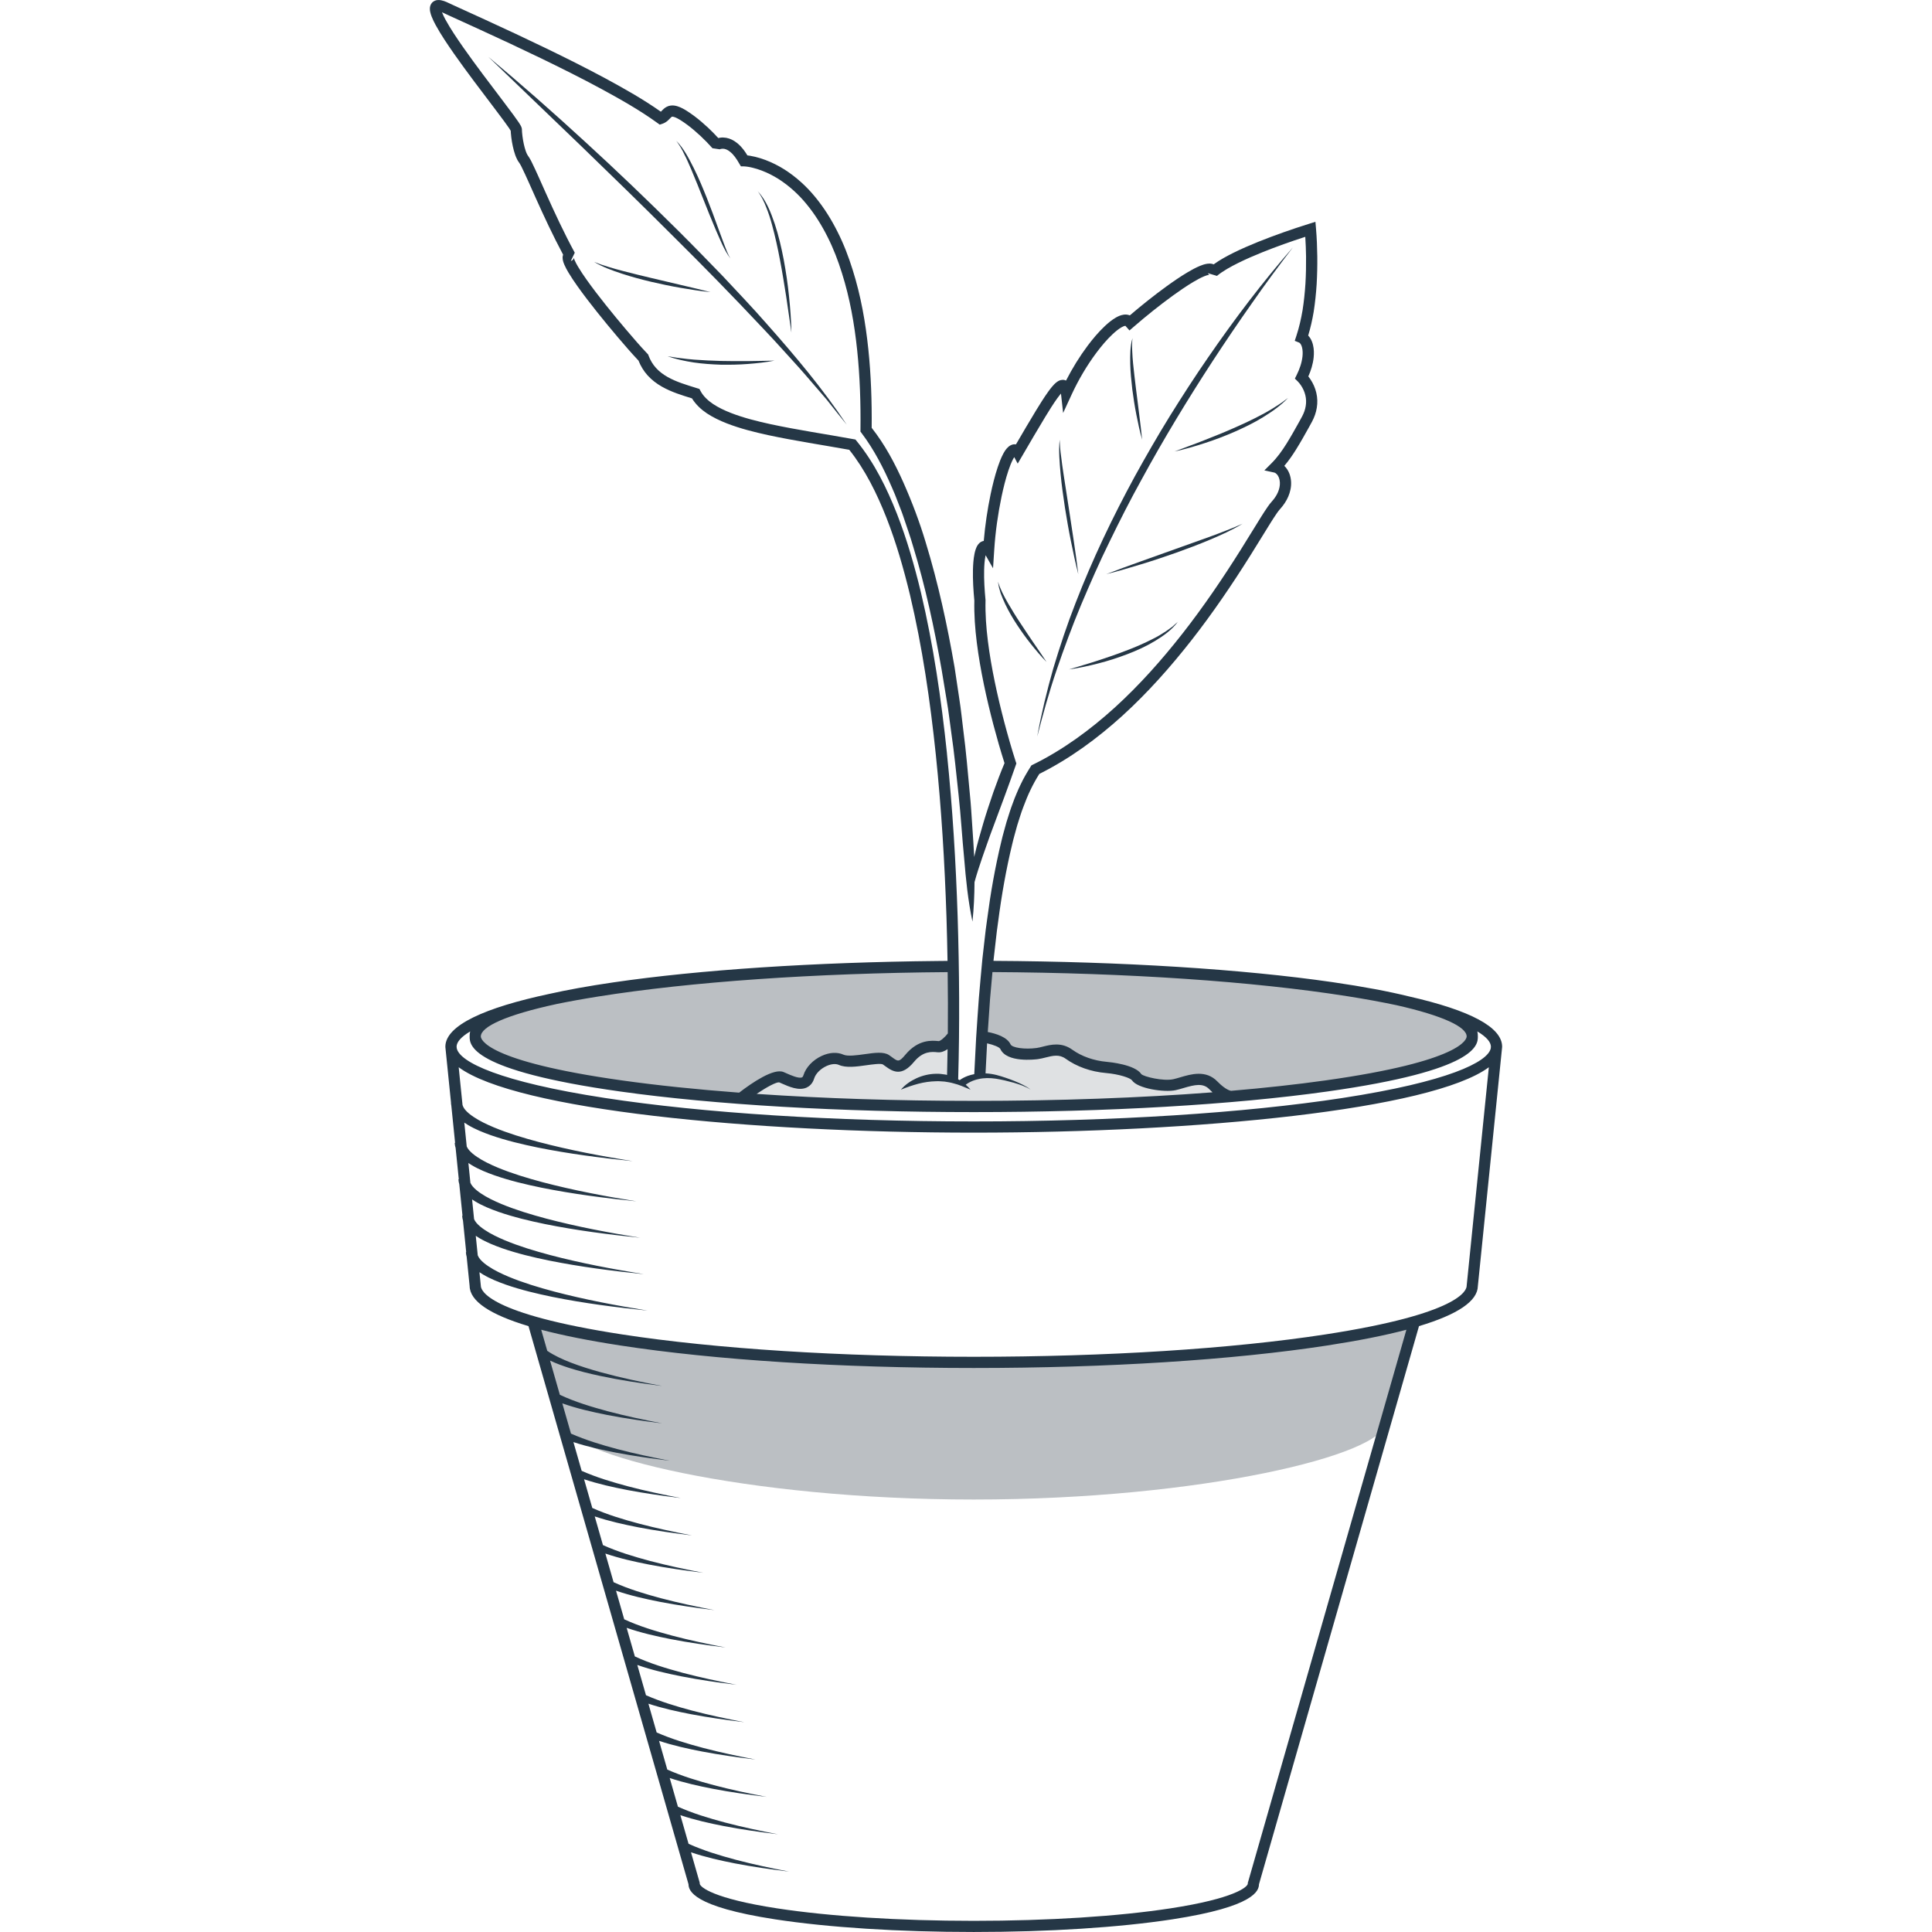 <?xml version="1.0" encoding="utf-8"?>
<svg enable-background="new 0 0 400 400" version="1.1" viewBox="0 0 400 400" xml:space="preserve" width="400px" height="400px" xmlns="http://www.w3.org/2000/svg">
	<style type="text/css">
		.dark-shade{fill:#bbbfc3;}
		.shade{fill:#dfe1e3;}
		svg{fill:#253746;}
	</style>
	<path class="dark-shade" d="m205.04 200.09l-2.215 22.231-3.075 1.496-1.916-0.024-0.656-23.697c-54.948 0.326-98.785 6.688-98.785 14.488 0 8.009 46.21 14.501 103.21 14.501s103.21-6.492 103.21-14.501c0-7.847-44.366-14.239-99.778-14.493l0.004-1.221e-4z"/>
	<path class="dark-shade" d="m110.36 273.93l6.038 20.623c0 6.612 38.15 15.908 85.21 15.908s85.21-9.296 85.21-15.908c0 0 3.79-12.782 6.038-20.623-9.463 3.933-38.514 6.217-84.937 8.441-46.42 2.224-97.559-8.441-97.559-8.441h-4.043e-4z"/>
	<path class="shade" d="m251.21 224.71c-2.094-2.538-4.713-1.035-7.612-0.243-2.899 0.792-7.013-0.313-8.269-0.925-0.773-2.546-6.958-2.746-6.958-2.746s-5.798-0.798-6.811-2.367c-1.013-1.569-3.332-1.001-5.469-0.585-2.137 0.416-5.599 0.413-7.628-0.457-1.063-2.127-4.884-2.697-4.884-2.697s-0.335 3.364-0.252 8.048c-1.768-0.028-4.311 1.599-4.311 1.599l-1.899-0.795-0.16-8.625-2.7 1.794c-2.416-1.45-5.636 2.079-5.636 2.079s-2.288 2.851-3.641 1.401c-1.353-1.45-4.059-1.052-4.059-1.052s-4.451 0.562-6.765 0.278c-2.609-1.257-5.907 2.083-6.088 3.293-0.181 1.21-3.189 2.217-5.104 0.832-1.915-1.386-6.203 0-8.91 3.916 35.372 4.624 99.925-0.049 99.925-0.049s-0.676-0.161-2.77-2.699l0.003-1.22e-4z"/>
	<path d="m311 216.71c0-4.017-6.502-7.513-19.363-10.43-4.022-0.989-9.171-1.984-15.766-2.939-18.63-2.699-43.533-4.261-70.182-4.406 0.005-0.058 0.011-0.115 0.016-0.173l0.46-4.038c0.144-1.348 0.31-2.692 0.508-4.03 0.698-5.369 1.635-10.702 2.899-15.933 0.299-1.313 0.695-2.593 1.037-3.892 0.415-1.269 0.779-2.562 1.265-3.798 0.887-2.416 1.929-4.668 3.309-6.843 6.313-3.145 12.012-7.34 17.186-12.029 5.258-4.787 9.977-10.107 14.339-15.675 4.36-5.574 8.335-11.428 12.088-17.396l2.783-4.487c0.922-1.484 1.835-3.012 2.784-4.39 0.117-0.159 0.24-0.347 0.351-0.483 0.123-0.143 0.188-0.242 0.377-0.448 0.329-0.363 0.633-0.757 0.908-1.176 0.553-0.834 0.984-1.788 1.188-2.825 0.206-1.033 0.175-2.156-0.218-3.226-0.216-0.574-0.566-1.164-1.065-1.643 0.905-1.06 1.691-2.199 2.402-3.337 0.962-1.539 1.834-3.096 2.698-4.651l0.65-1.189c0.236-0.434 0.428-0.9 0.602-1.373 0.33-0.955 0.511-1.99 0.476-3.029-0.031-1.039-0.28-2.066-0.69-3.002-0.205-0.469-0.454-0.915-0.734-1.34-0.143-0.209-0.28-0.402-0.432-0.595 0.539-1.221 0.952-2.519 1.102-3.913 0.082-0.836 0.081-1.705-0.136-2.61-0.112-0.451-0.273-0.913-0.554-1.367-0.118-0.194-0.268-0.387-0.441-0.569 0.488-1.618 0.853-3.253 1.132-4.894 0.3-1.911 0.495-3.825 0.62-5.74 0.111-1.915 0.151-3.829 0.131-5.74-0.025-1.918-0.097-3.807-0.263-5.75l-0.122-1.428-1.371 0.43c-3.548 1.112-7.021 2.332-10.47 3.715-1.721 0.694-3.43 1.431-5.114 2.262-1.399 0.704-2.786 1.442-4.121 2.409-0.048-0.02-0.098-0.051-0.144-0.065-0.5-0.15-0.852-0.106-1.165-0.071-0.615 0.093-1.079 0.271-1.537 0.454-0.9 0.375-1.697 0.819-2.481 1.279-1.558 0.925-3.021 1.935-4.46 2.974-2.609 1.898-5.118 3.899-7.565 5.989-0.446-0.185-0.886-0.198-1.233-0.154-0.702 0.1-1.19 0.351-1.644 0.602-0.891 0.517-1.602 1.124-2.28 1.753-1.341 1.265-2.493 2.644-3.57 4.072-1.702 2.279-3.186 4.697-4.477 7.218-0.198-0.09-0.42-0.152-0.626-0.152-0.681 0.014-0.979 0.265-1.231 0.421-0.48 0.351-0.753 0.679-1.042 1.009-0.276 0.329-0.524 0.656-0.762 0.985-0.941 1.312-1.757 2.636-2.573 3.966-1.412 2.322-2.773 4.656-4.135 6.988-0.296-0.047-0.607-0.01-0.838 0.073-0.296 0.101-0.49 0.238-0.658 0.369-0.612 0.53-0.859 1.009-1.128 1.481-0.5 0.942-0.836 1.863-1.151 2.791-0.613 1.853-1.07 3.713-1.467 5.584-0.668 3.202-1.142 6.43-1.425 9.69-0.122 0.017-0.24 0.046-0.345 0.092-0.218 0.081-0.349 0.182-0.495 0.293-0.111 0.1-0.222 0.213-0.297 0.311-0.301 0.398-0.427 0.732-0.537 1.044-0.105 0.313-0.181 0.611-0.24 0.901-0.231 1.157-0.293 2.248-0.323 3.338-0.046 2.154 0.089 4.266 0.287 6.368-0.065 2.932 0.152 5.827 0.51 8.689 0.361 2.892 0.864 5.753 1.449 8.591 0.584 2.839 1.26 5.654 1.994 8.452 0.704 2.659 1.457 5.288 2.295 7.925-0.834 1.975-1.573 3.973-2.298 5.983-0.73 2.144-1.46 4.29-2.1 6.467-0.635 2.178-1.277 4.357-1.781 6.578-0.032 0.135-0.061 0.271-0.092 0.407-0.098-2.151-0.274-4.297-0.407-6.446-0.154-2.196-0.268-4.394-0.497-6.585-0.413-4.385-0.77-8.775-1.348-13.146-0.283-2.186-0.483-4.381-0.834-6.559l-0.981-6.544c-1.502-8.696-3.377-17.347-5.969-25.825-1.267-4.246-2.844-8.409-4.65-12.481-1.762-3.939-3.801-7.789-6.546-11.273 0.05-5.423-0.127-10.857-0.692-16.271-0.579-5.545-1.55-11.083-3.247-16.449-0.836-2.683-1.845-5.327-3.127-7.857-1.268-2.532-2.778-4.965-4.599-7.177-1.807-2.221-3.969-4.183-6.416-5.747-1.231-0.77-2.538-1.43-3.909-1.948-0.686-0.259-1.389-0.479-2.111-0.654-0.36-0.089-0.728-0.162-1.1-0.226-0.182-0.026-0.352-0.051-0.531-0.073-0.233-0.382-0.475-0.76-0.755-1.127-0.205-0.272-0.447-0.531-0.673-0.794-0.272-0.243-0.499-0.508-0.815-0.723-0.577-0.457-1.301-0.841-2.129-0.994-0.416-0.062-0.845-0.094-1.274-0.027-0.128 0.014-0.255 0.04-0.381 0.072-0.675-0.733-1.358-1.432-2.079-2.111-0.916-0.856-1.871-1.677-2.887-2.441-0.512-0.38-1.031-0.743-1.582-1.093-0.563-0.347-1.144-0.689-1.91-0.933-0.384-0.114-0.836-0.216-1.387-0.147-0.552 0.055-1.108 0.371-1.421 0.66-0.289 0.255-0.473 0.468-0.621 0.613-3.669-2.585-7.516-4.743-11.389-6.847-4.11-2.214-8.278-4.295-12.467-6.322-4.19-2.027-8.405-3.995-12.632-5.931l-6.334-2.889-0.782-0.364c-0.264-0.123-0.49-0.24-0.84-0.386-0.315-0.127-0.638-0.251-1.061-0.333-0.211-0.038-0.454-0.071-0.779-0.037-0.304 0.024-0.81 0.192-1.141 0.6-0.322 0.404-0.38 0.809-0.397 1.085-0.013 0.286 0.02 0.506 0.057 0.708 0.077 0.403 0.192 0.722 0.311 1.036 0.242 0.616 0.519 1.166 0.807 1.703 1.164 2.126 2.486 4.054 3.824 5.98 1.344 1.917 2.725 3.796 4.119 5.662l4.202 5.565 2.078 2.774c0.338 0.462 0.676 0.927 0.985 1.382 0.134 0.197 0.27 0.409 0.355 0.562 0.004 0.163 0.015 0.31 0.024 0.464 0.104 1.25 0.302 2.433 0.627 3.65 0.17 0.608 0.362 1.216 0.698 1.863 0.092 0.164 0.172 0.323 0.301 0.497 0.049 0.073 0.143 0.196 0.158 0.225l0.068 0.11c0.043 0.052 0.111 0.188 0.172 0.298 0.062 0.117 0.124 0.22 0.186 0.35 0.989 2.006 1.911 4.176 2.867 6.286 1.798 4.005 3.658 8.001 5.744 11.905-8.545e-4 0.003-0.003 0.006-0.003 0.008-0.152 0.458-0.104 0.754-0.076 0.978 0.076 0.458 0.202 0.766 0.327 1.075 0.256 0.595 0.543 1.111 0.84 1.614 0.596 1.001 1.233 1.938 1.885 2.859 1.306 1.839 2.675 3.608 4.067 5.356 1.393 1.746 2.814 3.466 4.257 5.168 1.41 1.646 2.772 3.252 4.312 4.876 0.441 1.109 1.071 2.164 1.879 3.056 0.863 0.961 1.896 1.731 2.97 2.341 2.029 1.148 4.177 1.787 6.218 2.421 0.809 1.304 1.921 2.318 3.09 3.104 1.318 0.869 2.712 1.519 4.118 2.073 2.818 1.093 5.697 1.806 8.571 2.435 5.607 1.203 11.229 2.032 16.793 3.039 3.301 4.151 5.713 9.039 7.691 14.058 2.027 5.167 3.562 10.541 4.874 15.965 2.58 10.871 4.188 21.983 5.356 33.127 1.154 11.151 1.832 22.357 2.203 33.572 0.095 3.029 0.166 6.061 0.218 9.093-0.141 9.766e-4 -0.282 0.003-0.423 0.004-0.555 0.005-1.11 0.01-1.665 0.016-25.512 0.257-49.233 1.816-67.076 4.425-5.327 0.779-9.687 1.583-13.279 2.389-13.241 2.82-21.525 6.482-21.525 10.933 0 0.039 0.008 0.078 0.009 0.117l-0.003 2.899e-4 0.012 0.115c0.008 0.122 0.016 0.244 0.037 0.365l1.117 11.004h-0.012c0.007 0.202 0.035 0.395 0.072 0.584l0.785 7.73h-0.083c0.014 0.371 0.085 0.718 0.189 1.045l0.659 6.495h-0.076c0.013 0.359 0.08 0.695 0.179 1.012l0.663 6.528h-0.068c0.013 0.346 0.075 0.672 0.168 0.98l0.666 6.561h-0.061c0.012 0.334 0.07 0.649 0.157 0.947l0.617 6.077c0.055 3.104 4.143 5.878 12.187 8.293l33.126 115.55c0.034 1.301 0.799 4.634 17.94 7.267 10.992 1.689 25.594 2.618 41.117 2.618s30.125-0.93 41.117-2.618c17.143-2.633 17.907-5.966 17.941-7.267l33.126-115.55c8.044-2.416 12.132-5.189 12.187-8.293l4.971-48.965c0.021-0.121 0.029-0.243 0.037-0.365l0.012-0.115-0.003-2.899e-4c0.001-0.039 0.009-0.078 0.009-0.117l6.409e-4 -3.509e-4zm-32.043-10.455c3.829 0.604 7.218 1.231 10.219 1.869 9.534 2.155 14.48 4.484 14.48 6.46 0 0.511-0.82 5.113-29.232 9.105-5.953 0.836-12.512 1.556-19.532 2.155-0.039-0.003-1.064-0.104-2.849-1.942-2.362-2.432-5.447-1.518-7.698-0.851-0.515 0.153-1.001 0.296-1.431 0.39-2.079 0.445-6.056-0.508-6.607-1.046-1.295-1.989-6.562-2.5-7.157-2.551-2.679-0.233-5.224-1.131-7.166-2.531-2.208-1.59-4.437-1.028-6.063-0.62-0.476 0.12-0.926 0.233-1.327 0.287-2.429 0.323-5.037-0.041-5.366-0.752-0.703-1.52-3.017-2.234-4.718-2.562l0.466-6.8c0.153-1.871 0.324-3.739 0.498-5.607 27.9 0.151 53.969 1.921 73.481 4.998l0.002 7.62e-5zm-24.085 19.59c-0.017 0.001-0.034 0.003-0.051 0.005l-1.678e-4 -0.003s0.029-0.001 0.051-0.002zm-64.712-1.476c1.205-0.31 2.415-0.482 3.617-0.508 0.604-0.043 1.199 0.041 1.802 0.07 0.594 0.099 1.197 0.176 1.785 0.353 1.207 0.275 2.336 0.818 3.582 1.321-0.306-0.364-0.648-0.705-1.007-1.03 0.291-0.216 0.636-0.427 0.974-0.587 0.522-0.254 1.083-0.45 1.666-0.573 1.162-0.274 2.402-0.26 3.62-0.081 1.225 0.195 2.475 0.494 3.688 0.834 1.206 0.367 2.432 0.75 3.506 1.437-1.004-0.796-2.201-1.309-3.38-1.802-1.199-0.47-2.396-0.891-3.66-1.227-0.747-0.188-1.522-0.309-2.308-0.351l0.32-6.211c1.399 0.312 2.574 0.792 2.757 1.188 1.319 2.853 7.12 2.164 7.777 2.078 0.532-0.071 1.068-0.206 1.586-0.336 1.509-0.38 2.812-0.705 4.143 0.252 2.277 1.641 5.232 2.691 8.321 2.959 2.867 0.249 5.086 1.046 5.415 1.507 1.111 1.705 6.677 2.56 9.04 2.047 0.515-0.111 1.042-0.267 1.6-0.433 2.412-0.714 4.089-1.081 5.376 0.244 0.227 0.234 0.445 0.441 0.659 0.636-14.98 1.155-31.866 1.771-49.436 1.771-15.84 0-31.124-0.501-44.958-1.446 2.179-1.469 4.116-2.486 4.685-2.386l0.492 0.216c1.51 0.67 3.581 1.589 5.182 0.858 0.52-0.236 1.213-0.754 1.56-1.877 0.311-1.004 1.315-2.018 2.559-2.583 0.968-0.44 1.901-0.523 2.562-0.23 1.487 0.661 3.617 0.361 5.675 0.072 1.127-0.159 3.011-0.423 3.43-0.168 0.194 0.129 0.379 0.267 0.559 0.4 1.603 1.183 3.376 2.088 5.873-0.921 1.905-2.297 3.698-2.118 4.919-1.996 0.72 0.074 1.426-0.223 2.048-0.645-0.028 1.781-0.06 3.562-0.108 5.341-0.09-0.025-0.18-0.048-0.27-0.075-0.683-0.102-1.377-0.21-2.071-0.17-1.387 0.026-2.753 0.359-3.987 0.922-1.229 0.567-2.368 1.339-3.228 2.368 1.23-0.505 2.428-0.917 3.632-1.235l3.355e-4 4.53e-5zm-84.424-197.51l2.441e-4 0.013c-0.001-0.028-0.001-0.045-2.441e-4 -0.013zm90.328 129.18c-1.177-11.214-2.793-22.409-5.407-33.427-1.331-5.5-2.89-10.965-4.97-16.271-2.088-5.287-4.634-10.491-8.313-15.016l-0.265-0.325-0.422-0.077c-5.75-1.051-11.515-1.89-17.152-3.101-2.811-0.614-5.604-1.312-8.218-2.329-1.302-0.511-2.559-1.106-3.673-1.841-1.105-0.741-2.047-1.639-2.605-2.693l-0.228-0.431-0.455-0.141c-2.193-0.682-4.332-1.306-6.16-2.347-0.91-0.517-1.728-1.137-2.394-1.878-0.667-0.739-1.177-1.6-1.528-2.545l-0.084-0.227-0.184-0.193c-1.458-1.525-2.926-3.25-4.351-4.916-1.429-1.685-2.836-3.389-4.212-5.114-1.374-1.725-2.723-3.47-3.988-5.251-0.63-0.89-1.242-1.792-1.781-2.699-0.268-0.452-0.517-0.911-0.7-1.336-0.087-0.204-0.156-0.42-0.169-0.511-0.017-0.047 0.022-0.039-0.04 0.157-0.028 0.082-0.129 0.253-0.252 0.343-0.145 0.105-0.233 0.137-0.325 0.15l0.81-1.697c-2.193-4.036-4.14-8.228-6.037-12.454-0.962-2.12-1.852-4.229-2.917-6.39-0.062-0.132-0.148-0.28-0.222-0.419-0.08-0.144-0.14-0.27-0.266-0.454l-0.262-0.387c-0.049-0.057-0.098-0.159-0.149-0.248-0.203-0.384-0.375-0.887-0.514-1.396-0.276-1.026-0.464-2.143-0.55-3.207l-0.02-0.381-0.002-0.089-0.001-0.045c0.003 0.052-0.005-0.218-0.034-0.305-0.082-0.309-0.136-0.37-0.185-0.479-0.193-0.362-0.356-0.595-0.531-0.857-0.343-0.505-0.688-0.979-1.036-1.454l-2.098-2.801-4.194-5.553c-1.385-1.855-2.755-3.718-4.077-5.604-1.312-1.885-2.616-3.799-3.682-5.749-0.261-0.485-0.505-0.976-0.687-1.442-0.009-0.024-0.016-0.047-0.025-0.071 0.188 0.076 0.471 0.216 0.727 0.337l0.796 0.371 6.34 2.892c4.217 1.931 8.417 3.892 12.587 5.909 4.169 2.018 8.313 4.087 12.379 6.278 4.052 2.198 8.095 4.474 11.76 7.127l0.492 0.356 0.567-0.186c0.486-0.16 0.911-0.466 1.191-0.737 0.289-0.274 0.483-0.504 0.614-0.612 0.14-0.115 0.144-0.103 0.201-0.115 0.056-0.013 0.217 0.003 0.412 0.065 0.826 0.264 1.862 0.99 2.78 1.664 0.932 0.701 1.827 1.469 2.691 2.276 0.856 0.805 1.706 1.67 2.459 2.527l1.503 0.224c-0.043 0.028 0.083-0.038 0.147-0.052 0.079-0.022 0.163-0.049 0.252-0.054 0.174-0.032 0.358-0.009 0.543 0.011 0.372 0.07 0.766 0.256 1.138 0.556 0.195 0.121 0.363 0.33 0.55 0.486 0.167 0.202 0.345 0.386 0.506 0.6 0.153 0.224 0.32 0.433 0.466 0.668l0.429 0.716 0.355 0.593 0.661 0.008c0.202 0.002 0.552 0.047 0.844 0.092 0.308 0.053 0.617 0.114 0.927 0.191 0.619 0.15 1.235 0.342 1.84 0.571 1.21 0.458 2.379 1.046 3.488 1.74 2.205 1.411 4.187 3.199 5.862 5.26 1.689 2.052 3.11 4.336 4.313 6.737 1.216 2.397 2.184 4.93 2.989 7.515 1.636 5.169 2.587 10.565 3.153 15.996 0.567 5.435 0.742 10.919 0.679 16.403v0.003l-0.005 0.399 0.265 0.351c2.537 3.355 4.533 7.23 6.241 11.191 0.454 0.98 0.842 1.992 1.228 3.005 0.379 1.016 0.81 2.009 1.146 3.043 0.679 2.064 1.433 4.098 2.029 6.194 2.55 8.321 4.378 16.875 5.894 25.477l1.067 6.47c0.38 2.153 0.61 4.331 0.923 6.495 0.637 4.329 1.056 8.689 1.53 13.041 0.477 4.353 0.718 8.73 1.15 13.091 0.359 4.369 0.793 8.733 1.719 13.09 0.292-2.726 0.405-5.45 0.425-8.172 0.475-1.727 1.042-3.438 1.623-5.142 0.753-2.114 1.466-4.241 2.27-6.341l2.349-6.321c0.765-2.112 1.552-4.225 2.278-6.344l0.146-0.427-0.126-0.357-3.204e-4 -0.001c-0.866-2.693-1.655-5.456-2.384-8.212-0.724-2.762-1.39-5.539-1.965-8.33-0.576-2.791-1.068-5.596-1.419-8.409-0.352-2.811-0.561-5.636-0.494-8.422l0.002-0.075-0.007-0.07c-0.195-2.057-0.326-4.122-0.282-6.146 0.025-1.006 0.093-2.018 0.275-2.921 0.011-0.054 0.027-0.097 0.039-0.149l1.53 2.689 0.251-3.86c0.239-3.687 0.761-7.382 1.518-11.006 0.384-1.809 0.829-3.608 1.398-5.329 0.287-0.853 0.607-1.703 0.992-2.423 0.071-0.138 0.153-0.27 0.233-0.391l0.714 1.342 1.046-1.789c1.559-2.668 3.11-5.342 4.705-7.965 0.8-1.305 1.61-2.614 2.472-3.814 0.215-0.297 0.435-0.586 0.656-0.849 0.025-0.029 0.051-0.058 0.076-0.087l0.451 4.018 1.742-3.776c1.423-3.083 3.162-6.04 5.189-8.753 1.016-1.35 2.108-2.648 3.301-3.772 0.593-0.555 1.225-1.075 1.842-1.43 0.3-0.175 0.618-0.299 0.782-0.315 0.016-0.002 0.017-6.104e-4 0.027-9.766e-4l0.855 0.965 0.853-0.739c2.619-2.268 5.34-4.449 8.137-6.483 1.401-1.012 2.825-1.992 4.28-2.856 0.725-0.427 1.466-0.833 2.184-1.131 0.352-0.146 0.719-0.267 0.973-0.301 0.118-0.021 0.216-0.001 0.136-0.018-0.087 0.003-0.326-0.241-0.316-0.322l1.858 0.554c1.268-1.045 2.865-1.911 4.459-2.705 1.608-0.794 3.272-1.512 4.954-2.19 2.91-1.168 5.891-2.228 8.879-3.195 0.085 1.361 0.143 2.736 0.16 4.104 0.02 1.861-0.02 3.721-0.127 5.573-0.121 1.85-0.309 3.691-0.594 5.508-0.308 1.81-0.714 3.594-1.278 5.306l-0.343 1.042 0.922 0.372c0.187 0.075 0.478 0.481 0.598 1.03 0.134 0.543 0.148 1.184 0.083 1.824-0.137 1.292-0.586 2.605-1.199 3.838l-0.376 0.755 0.622 0.612c0.188 0.185 0.464 0.526 0.66 0.826 0.207 0.314 0.392 0.645 0.541 0.987 0.299 0.685 0.474 1.411 0.496 2.145 0.024 0.733-0.101 1.472-0.348 2.191-0.133 0.357-0.276 0.714-0.465 1.058l-0.624 1.142c-0.856 1.541-1.717 3.076-2.634 4.542-0.918 1.467-1.899 2.836-3.066 4.003l-1.5 1.5 2.038 0.446c0.348 0.076 0.771 0.495 0.982 1.078 0.214 0.583 0.254 1.28 0.114 1.966-0.135 0.688-0.433 1.37-0.85 1.997-0.207 0.315-0.44 0.619-0.701 0.906-0.109 0.118-0.312 0.367-0.471 0.561-0.165 0.205-0.282 0.386-0.424 0.581-1.042 1.517-1.928 3.008-2.861 4.507l-2.771 4.468c-3.725 5.923-7.654 11.708-11.952 17.202-4.299 5.487-8.938 10.713-14.073 15.387-5.137 4.657-10.772 8.787-16.957 11.823l-0.299 0.147-0.182 0.289c-0.716 1.138-1.46 2.394-2.049 3.659-0.319 0.63-0.592 1.273-0.861 1.918-0.286 0.641-0.524 1.294-0.762 1.947-0.509 1.299-0.884 2.628-1.314 3.945-0.352 1.332-0.76 2.655-1.065 3.995-1.293 5.349-2.24 10.753-2.945 16.176-0.201 1.354-0.368 2.71-0.513 4.069l-0.464 4.073c-0.253 2.719-0.512 5.438-0.735 8.158-0.185 2.722-0.398 5.444-0.56 8.167l-0.388 7.537c-0.447 0.086-0.891 0.195-1.325 0.354-0.591 0.224-1.126 0.472-1.693 0.885-0.1-0.061-0.209-0.106-0.311-0.162 0.324-11.248 0.241-22.461-0.11-33.686-0.372-11.261-1.053-22.517-2.214-33.736l-3.05e-4 -0.001zm-80.892 51.846c2.594-0.531 5.46-1.054 8.635-1.56 19.174-3.059 44.852-4.85 72.395-5.058 0.058 4.234 0.076 8.467 0.036 12.697-0.611 0.795-1.536 1.587-1.896 1.589-1.364-0.137-4.209-0.421-6.904 2.826-1.305 1.574-1.547 1.395-2.711 0.536-0.21-0.155-0.425-0.313-0.65-0.463-1.125-0.749-2.939-0.495-5.039-0.199-1.573 0.221-3.531 0.496-4.412 0.104-1.285-0.571-2.869-0.487-4.463 0.238-1.848 0.839-3.31 2.376-3.816 4.01-0.112 0.363-0.252 0.427-0.304 0.451-0.652 0.298-2.364-0.459-3.282-0.868l-0.518-0.227c-2.028-0.868-6.499 2.173-9.213 4.263-8.814-0.664-16.98-1.513-24.248-2.534-28.411-3.992-29.232-8.593-29.232-9.105 0-2.042 5.342-4.473 15.62-6.697l0.002-2.136e-4zm143.22 181.75l-0.045 0.156v0.163c0 0.748-2.87 3.129-15.975 5.143-10.879 1.671-25.357 2.591-40.765 2.591-15.409 0-29.886-0.921-40.765-2.591-13.105-2.014-15.975-4.395-15.975-5.143v-0.163l-1.805-6.296c2.991 1.023 6.042 1.699 9.098 2.301 3.719 0.716 7.461 1.245 11.208 1.699-3.707-0.708-7.399-1.492-11.037-2.453-3.339-0.895-6.678-1.897-9.772-3.302l-1.701-5.934c2.975 1.005 6.007 1.677 9.045 2.271 3.699 0.709 7.42 1.234 11.146 1.684-3.686-0.704-7.357-1.483-10.975-2.438-3.319-0.887-6.635-1.883-9.717-3.266l-1.702-5.939c2.959 0.988 5.972 1.654 8.992 2.242 3.678 0.702 7.379 1.223 11.084 1.667-3.665-0.699-7.316-1.474-10.913-2.422-3.299-0.88-6.592-1.868-9.662-3.232l-1.704-5.945c2.944 0.974 5.941 1.631 8.943 2.212 3.657 0.693 7.335 1.21 11.017 1.653-3.643-0.698-7.271-1.468-10.848-2.408-3.28-0.872-6.555-1.85-9.611-3.198l-1.707-5.954c2.927 0.96 5.906 1.613 8.89 2.188 3.637 0.688 7.295 1.199 10.957 1.638-3.622-0.694-7.231-1.459-10.787-2.393-3.266-0.866-6.516-1.853-9.563-3.187l-1.796-6.266c3.03 1.069 6.128 1.759 9.229 2.378 3.773 0.733 7.569 1.272 11.371 1.734-3.762-0.716-7.509-1.509-11.199-2.487-3.39-0.914-6.786-1.935-9.909-3.394l-1.697-5.919c3.014 1.051 6.093 1.736 9.176 2.349 3.752 0.726 7.528 1.262 11.309 1.719-3.741-0.712-7.467-1.5-11.137-2.473-3.37-0.906-6.742-1.92-9.854-3.359l-1.699-5.926c2.999 1.033 6.06 1.711 9.124 2.316 3.732 0.719 7.487 1.251 11.246 1.707-3.72-0.71-7.424-1.496-11.074-2.461-3.349-0.898-6.7-1.904-9.8-3.32l-1.7-5.931c2.983 1.015 6.025 1.689 9.072 2.287 3.711 0.713 7.445 1.24 11.183 1.692-3.699-0.706-7.383-1.487-11.012-2.446-3.329-0.891-6.657-1.89-9.745-3.285l-1.702-5.939c2.968 0.999 5.993 1.668 9.023 2.26 3.689 0.706 7.401 1.229 11.117 1.676-3.677-0.702-7.339-1.478-10.947-2.43-3.311-0.884-6.618-1.877-9.695-3.254l-1.703-5.941c2.952 0.982 5.959 1.643 8.97 2.228 3.669 0.698 7.36 1.217 11.055 1.663-3.655-0.7-7.296-1.473-10.884-2.417-3.291-0.876-6.576-1.859-9.64-3.216l-1.706-5.953c2.936 0.968 5.924 1.625 8.918 2.203 3.649 0.692 7.319 1.207 10.993 1.649-3.635-0.696-7.255-1.464-10.824-2.403-3.276-0.871-6.537-1.862-9.591-3.205l-1.796-6.263c3.038 1.077 6.146 1.771 9.256 2.394 3.785 0.738 7.594 1.28 11.409 1.743-3.775-0.717-7.534-1.514-11.235-2.497-3.4-0.918-6.807-1.944-9.937-3.412l-2.031-7.085c1.278 0.613 2.595 1.072 3.912 1.506 2.103 0.67 4.234 1.193 6.373 1.651 4.28 0.911 8.597 1.558 12.921 2.1-4.284-0.796-8.551-1.697-12.738-2.851-2.091-0.579-4.165-1.221-6.173-1.994-1.714-0.672-3.419-1.438-4.875-2.433l-1.251-4.364c4.467 1.18 9.936 2.268 16.401 3.261 19.55 3.003 45.531 4.657 73.161 4.657 27.626 0 53.608-1.654 73.161-4.657 6.465-0.993 11.935-2.082 16.402-3.262l-32.774 114.33-0.008 8.239e-4zm45.273-123.54l-0.006 0.117c0 0.93-1.41 5.788-29.246 10.065-19.438 2.986-45.293 4.63-72.808 4.63-27.512 0-53.368-1.644-72.808-4.63-27.837-4.276-29.246-9.134-29.246-10.065l-0.286-2.817c0.244 0.165 0.49 0.324 0.738 0.472 1.522 0.905 3.107 1.527 4.698 2.098 3.189 1.11 6.436 1.876 9.693 2.548 6.519 1.314 13.094 2.156 19.677 2.83-6.531-1.057-13.041-2.282-19.413-3.96-3.178-0.851-6.337-1.798-9.334-3.043-1.486-0.631-2.959-1.32-4.234-2.188-0.635-0.429-1.232-0.903-1.668-1.421-0.238-0.279-0.404-0.56-0.51-0.828l-0.41-4.042c0.241 0.163 0.484 0.319 0.729 0.466 1.522 0.905 3.107 1.527 4.698 2.098 3.189 1.11 6.436 1.876 9.693 2.548 6.519 1.314 13.094 2.156 19.677 2.83-6.531-1.057-13.041-2.282-19.413-3.96-3.178-0.851-6.337-1.798-9.334-3.043-1.486-0.631-2.959-1.32-4.234-2.188-0.635-0.429-1.232-0.903-1.668-1.421-0.226-0.265-0.39-0.533-0.497-0.79l-0.413-4.074c0.238 0.161 0.478 0.315 0.719 0.46 1.522 0.905 3.107 1.527 4.698 2.098 3.189 1.11 6.436 1.876 9.693 2.548 6.519 1.314 13.094 2.156 19.677 2.83-6.531-1.057-13.041-2.282-19.413-3.96-3.178-0.851-6.337-1.798-9.334-3.043-1.486-0.631-2.959-1.32-4.234-2.188-0.635-0.429-1.232-0.903-1.668-1.421-0.218-0.256-0.379-0.514-0.486-0.762l-0.415-4.096c0.235 0.158 0.472 0.31 0.71 0.453 1.522 0.905 3.107 1.527 4.698 2.098 3.189 1.11 6.436 1.876 9.693 2.548 6.519 1.314 13.094 2.156 19.677 2.83-6.531-1.057-13.041-2.282-19.413-3.96-3.178-0.851-6.337-1.798-9.334-3.043-1.486-0.631-2.959-1.32-4.234-2.188-0.635-0.429-1.232-0.903-1.668-1.421-0.212-0.249-0.368-0.5-0.475-0.743l-0.501-4.941c0.26 0.178 0.522 0.347 0.786 0.506 1.522 0.905 3.107 1.527 4.698 2.098 3.189 1.11 6.436 1.876 9.693 2.548 6.519 1.314 13.094 2.156 19.677 2.83-6.531-1.057-13.041-2.282-19.413-3.96-3.178-0.851-6.337-1.798-9.334-3.043-1.486-0.631-2.959-1.32-4.234-2.188-0.635-0.429-1.232-0.903-1.668-1.421-0.299-0.351-0.484-0.705-0.575-1.032l-0.791-7.801c11.909 8.824 60.53 13.538 106.64 13.538 46.11 0 94.733-4.713 106.64-13.537l-4.582 45.131-0.002 1.526e-4zm4.98-49.049c-0.599 2.842-8.892 6.932-30.679 10.278-20.387 3.131-47.505 4.856-76.36 4.856-28.854 0-55.972-1.725-76.36-4.856-21.788-3.347-30.08-7.437-30.679-10.279l-0.037-0.362c0.019-0.918 0.886-1.99 2.821-3.138-0.117 0.422-0.118 0.775-0.118 1.042 0 1.735 0 7.015 31.228 11.403 19.546 2.746 45.522 4.258 73.141 4.258 27.621 0 53.598-1.512 73.141-4.258 31.228-4.388 31.228-9.668 31.228-11.403 0-0.267-2.441e-4 -0.621-0.117-1.044 1.933 1.148 2.802 2.22 2.821 3.14l-0.037 0.363 0.006 3.814e-4z"/>
	<path d="m218.77 138.69c1.55-4.537 3.208-9.033 5.056-13.453 1.869-4.41 3.774-8.805 5.899-13.099 2.093-4.308 4.259-8.581 6.581-12.773 4.575-8.419 9.555-16.618 14.792-24.651 2.627-4.012 5.314-7.986 8.08-11.907 2.739-3.942 5.595-7.801 8.521-11.613-6.331 7.235-12.143 14.924-17.599 22.851-2.739 3.958-5.347 8.005-7.892 12.091-2.529 4.097-4.931 8.273-7.258 12.489-4.603 8.461-8.768 17.174-12.244 26.163-1.762 4.485-3.276 9.065-4.659 13.675-1.313 4.634-2.452 9.315-3.307 14.045 1.197-4.656 2.478-9.28 4.03-13.818l-2.136e-4 -6.56e-4z"/>
	<path d="m149.72 57.246c-3.094-3.189-6.181-6.386-9.335-9.514-6.303-6.262-12.717-12.41-19.272-18.403-6.54-6.009-13.201-11.887-20.021-17.575l19.197 18.451c6.379 6.166 12.737 12.351 19.005 18.623 6.298 6.242 12.504 12.576 18.565 19.042 1.519 1.613 3.044 3.223 4.514 4.879 1.477 1.65 2.998 3.266 4.441 4.947l4.341 5.038c1.369 1.741 2.756 3.473 4.155 5.199-4.92-7.407-10.665-14.234-16.562-20.878-2.921-3.353-6.004-6.554-9.03-9.809l-4.577e-4 5.491e-4z"/>
	<path d="m253.79 109.87c-1.166 0.459-2.336 0.903-3.516 1.326l-7.078 2.532-7.085 2.53c-2.36 0.852-4.721 1.702-7.066 2.609 2.442-0.604 4.852-1.312 7.253-2.048 2.404-0.729 4.783-1.535 7.155-2.364 2.366-0.846 4.721-1.728 7.037-2.707 2.314-0.977 4.625-2.006 6.772-3.322l-1.726 0.75-1.747 0.693 3.357e-4 6.09e-5z"/>
	<path d="m220.48 105.07c0.37 2.318 0.767 4.632 1.235 6.933 0.46 2.302 0.948 4.598 1.537 6.874-0.275-2.334-0.616-4.654-0.954-6.975l-1.054-6.951-1.073-6.943c-0.172-1.157-0.346-2.316-0.474-3.477-0.171-1.161-0.263-2.321-0.31-3.497-0.233 2.347-0.009 4.71 0.194 7.047 0.214 2.342 0.553 4.667 0.9 6.989h-4.59e-5z"/>
	<path d="m234.43 80.612c0.232 1.755 0.496 3.506 0.841 5.241 0.337 1.737 0.711 3.466 1.193 5.173-0.168-1.764-0.394-3.514-0.608-5.265l-0.659-5.244c-0.221-1.746-0.417-3.493-0.602-5.241-0.079-0.874-0.157-1.75-0.182-2.626-0.062-0.879-0.032-1.749 0.052-2.634-0.504 1.714-0.487 3.53-0.464 5.297 0.047 1.776 0.223 3.541 0.429 5.3v-7.64e-5z"/>
	<path d="m263.99 84.252c-0.444 0.31-0.924 0.567-1.391 0.842-0.467 0.274-0.935 0.547-1.423 0.786-1.911 1.023-3.881 1.936-5.87 2.804-1.983 0.885-4.007 1.68-6.029 2.482-1.011 0.404-2.03 0.787-3.053 1.163-1.015 0.399-2.043 0.763-3.067 1.147 2.141-0.452 4.24-1.074 6.32-1.752 2.082-0.674 4.129-1.457 6.139-2.332 2.001-0.892 3.987-1.836 5.855-2.996 1.868-1.147 3.69-2.415 5.202-4.006-0.446 0.32-0.885 0.643-1.316 0.973-0.44 0.318-0.913 0.592-1.366 0.888l-6.11e-5 6.86e-5z"/>
	<path d="m213.45 133.35c1.02 1.279 2.072 2.532 3.224 3.697l-1.367-2.034-1.381-2.014c-0.907-1.35-1.826-2.689-2.708-4.05-0.903-1.348-1.741-2.733-2.559-4.128-0.801-1.404-1.562-2.836-2.037-4.402 0.061 0.402 0.118 0.812 0.208 1.215l0.341 1.19c0.295 0.767 0.602 1.534 0.961 2.274 0.707 1.486 1.542 2.904 2.439 4.275 0.908 1.364 1.851 2.704 2.877 3.978l6.12e-5 1.22e-4z"/>
	<path d="m241.44 130.67c-0.863 0.561-1.735 1.109-2.665 1.558-1.829 0.944-3.724 1.768-5.659 2.492-1.925 0.749-3.886 1.413-5.856 2.056-0.985 0.324-1.976 0.629-2.971 0.924-0.99 0.316-1.989 0.599-2.989 0.897 2.068-0.277 4.105-0.731 6.125-1.252 2.024-0.511 4.011-1.163 5.967-1.903 1.951-0.75 3.873-1.607 5.671-2.694 1.787-1.079 3.548-2.319 4.798-4.012-0.397 0.343-0.785 0.686-1.163 1.034-0.412 0.312-0.843 0.6-1.26 0.9v-6.1e-5z"/>
	<path d="m159.83 46.506c0.664 2.426 1.203 4.89 1.667 7.369 0.478 2.477 0.87 4.971 1.266 7.467 0.199 1.248 0.378 2.5 0.55 3.753l0.538 3.761c-0.04-2.537-0.239-5.067-0.501-7.59-0.257-2.524-0.632-5.037-1.094-7.535-0.484-2.493-1.049-4.979-1.857-7.398-0.816-2.392-1.765-4.855-3.506-6.737 0.75 1.024 1.302 2.16 1.753 3.332 0.47 1.165 0.855 2.363 1.184 3.578l3.04e-5 -2.708e-4z"/>
	<path d="m154.8 74.765c-1.853 0.005-3.702 0.014-5.549-0.033-1.848-0.043-3.69-0.147-5.534-0.275-0.918-0.091-1.843-0.155-2.755-0.299-0.926-0.08-1.829-0.276-2.756-0.401 1.76 0.618 3.597 1.006 5.444 1.292 1.85 0.27 3.717 0.396 5.583 0.457 1.866 0.028 3.733-0.001 5.592-0.148 1.858-0.141 3.714-0.338 5.544-0.698-0.932 0.015-1.859 0.058-2.788 0.058-0.927 0.028-1.854 0.046-2.78 0.048l-7.62e-5 -1.52e-5z"/>
	<path d="m142.44 33.539c0.233 0.507 0.461 1.016 0.67 1.534 0.868 2.058 1.703 4.132 2.52 6.216 0.837 2.076 1.647 4.166 2.534 6.229 0.918 2.038 1.698 4.187 3.06 5.999-0.584-0.958-0.946-2.023-1.347-3.065-0.399-1.045-0.785-2.096-1.162-3.15-0.753-2.11-1.545-4.208-2.366-6.298-0.836-2.083-1.695-4.162-2.698-6.179-1.013-1.996-2.042-4.061-3.636-5.67 0.665 0.908 1.244 1.853 1.705 2.875 0.257 0.494 0.497 0.997 0.721 1.509l6.1e-5 6.86e-5z"/>
	<path d="m147.1 60.478c-2.019-0.519-4.044-0.988-6.066-1.464l-6.062-1.428c-2.022-0.465-4.029-0.98-6.037-1.492-1.006-0.254-1.999-0.544-2.99-0.845l-1.481-0.473-1.459-0.549c1.798 1.07 3.783 1.787 5.762 2.438 1.984 0.652 4.001 1.19 6.028 1.674 2.031 0.469 4.067 0.907 6.121 1.256 2.052 0.356 4.11 0.679 6.185 0.884v1.068e-4z"/>
</svg>
